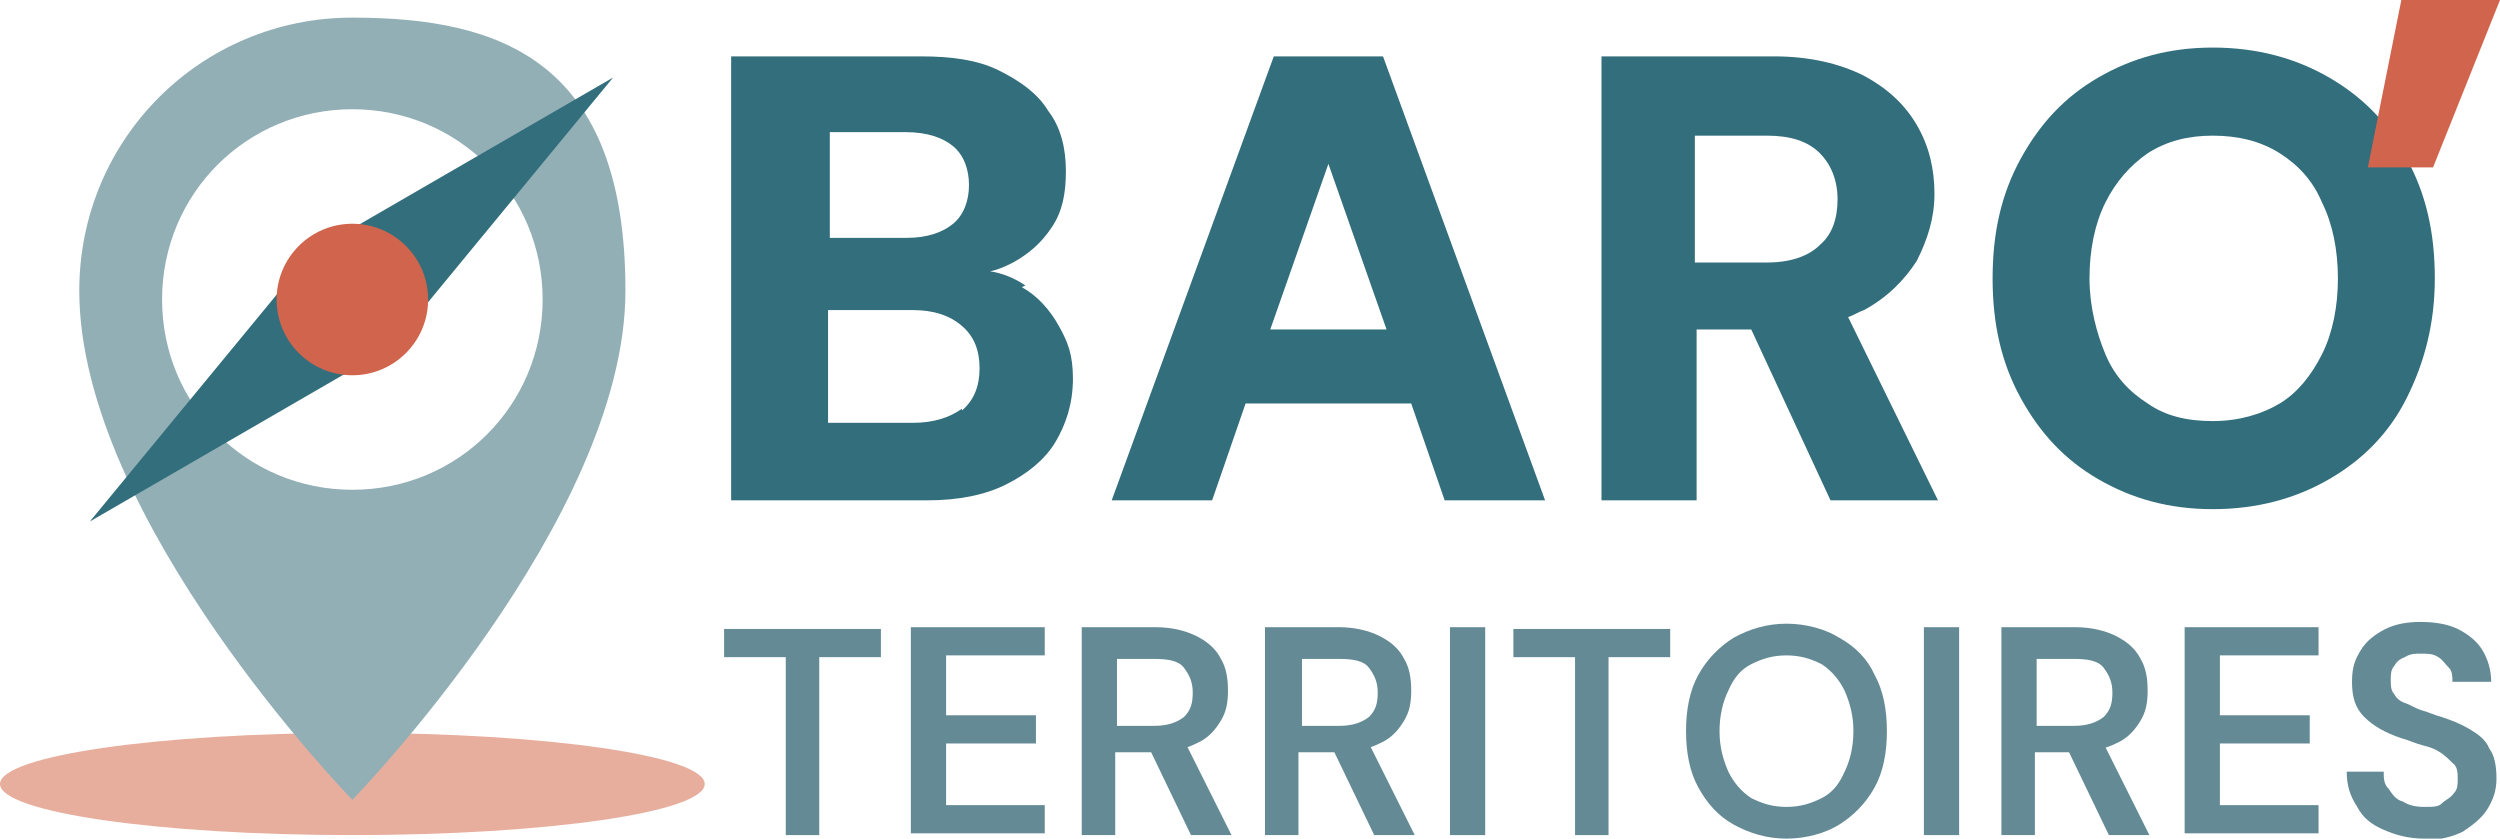 <?xml version="1.0" encoding="UTF-8"?>
<svg xmlns="http://www.w3.org/2000/svg" version="1.1" viewBox="0 0 141.9 47.6">
  <defs>
    <style>
      .cls-1 {
        fill: #92afb6;
      }

      .cls-2 {
        fill: #e7ae9e;
      }

      .cls-3 {
        fill: #638a95;
      }

      .cls-4 {
        fill: #326e7c;
      }

      .cls-5 {
        fill: #d1644c;
      }
    </style>
  </defs>
  <!-- Generator: Adobe Illustrator 28.7.5, SVG Export Plug-In . SVG Version: 1.2.0 Build 176)  -->
  <g>
    <g id="Calque_1">
      <g>
        <g>
          <path class="cls-4" d="M58.2,16.2c-.6-.4-1.3-.7-2-.8.5-.1.9-.3,1.3-.5.9-.5,1.6-1.1,2.2-2,.6-.9.8-1.9.8-3.2s-.3-2.5-1-3.4c-.6-1-1.6-1.7-2.8-2.3s-2.7-.8-4.4-.8h-10.8v25.2h11.1c1.8,0,3.3-.3,4.5-.9,1.2-.6,2.2-1.4,2.8-2.4.6-1,1-2.2,1-3.6s-.3-2.1-.8-3c-.5-.9-1.2-1.7-2.1-2.2ZM47,7.5h4.4c1.2,0,2.1.3,2.7.8.6.5.9,1.3.9,2.2s-.3,1.7-.9,2.2c-.6.5-1.5.8-2.6.8h-4.4v-6.1ZM54.6,23.2c-.7.5-1.6.8-2.8.8h-4.8v-6.4h4.8c1.2,0,2.1.3,2.8.9.7.6,1,1.4,1,2.4s-.3,1.8-1,2.4Z"/>
          <path class="cls-4" d="M72.3,3.2l-9.2,25.2h5.7l1.9-5.5h9.4l1.9,5.5h5.7l-9.2-25.2h-6.2ZM72.1,18.7l3.3-9.4,3.3,9.4h-6.5Z"/>
          <path class="cls-4" d="M105.8,17.6c1.3-.7,2.3-1.7,3-2.8.6-1.2,1-2.4,1-3.8s-.3-2.7-1-3.9c-.7-1.2-1.7-2.1-3-2.8-1.4-.7-3.1-1.1-5.1-1.1h-9.8v25.2h5.4v-9.7h3.1l4.5,9.7h6.1l-5.1-10.4c.3-.1.6-.3.9-.4ZM96.2,7.7h4.1c1.3,0,2.3.3,3,1,.6.6,1,1.5,1,2.6s-.3,2-1,2.6c-.6.6-1.6,1-3,1h-4.1v-7.1Z"/>
          <path class="cls-4" d="M136.6,9c-1-2-2.5-3.5-4.4-4.6-1.9-1.1-4.1-1.7-6.6-1.7s-4.6.6-6.5,1.7c-1.9,1.1-3.3,2.6-4.4,4.6-1.1,2-1.6,4.2-1.6,6.8s.5,4.8,1.6,6.8c1.1,2,2.5,3.5,4.4,4.6s4,1.7,6.5,1.7,4.7-.6,6.6-1.7c1.9-1.1,3.4-2.6,4.4-4.6,1-2,1.6-4.2,1.6-6.8s-.5-4.8-1.6-6.8ZM131.8,20.1c-.6,1.2-1.4,2.2-2.4,2.8s-2.3,1-3.8,1-2.7-.3-3.7-1c-1.1-.7-1.9-1.6-2.4-2.8s-.9-2.7-.9-4.3.3-3.1.9-4.3c.6-1.2,1.4-2.1,2.4-2.8,1.1-.7,2.3-1,3.7-1s2.7.3,3.8,1,1.9,1.6,2.4,2.8c.6,1.2.9,2.7.9,4.3s-.3,3.1-.9,4.3Z"/>
        </g>
        <g>
          <path class="cls-3" d="M44.6,47.4v-10.1h-3.5v-1.6h8.9v1.6h-3.5v10.1h-2Z"/>
          <path class="cls-3" d="M51.7,47.4v-11.8h7.6v1.6h-5.6v3.4h5.1v1.6h-5.1v3.5h5.6v1.6h-7.6Z"/>
          <path class="cls-3" d="M61.4,47.4v-11.8h4.2c.9,0,1.7.2,2.3.5s1.1.7,1.4,1.3c.3.5.4,1.1.4,1.8s-.1,1.2-.4,1.7c-.3.5-.7,1-1.4,1.3-.6.3-1.4.5-2.4.5h-2.2v4.7h-2ZM63.4,41.2h2.1c.8,0,1.3-.2,1.7-.5.4-.4.5-.8.5-1.4s-.2-1-.5-1.4c-.3-.4-.9-.5-1.7-.5h-2.1v3.9ZM67.6,47.4l-2.5-5.2h2.2l2.6,5.2h-2.3Z"/>
          <path class="cls-3" d="M71.8,47.4v-11.8h4.2c.9,0,1.7.2,2.3.5s1.1.7,1.4,1.3c.3.5.4,1.1.4,1.8s-.1,1.2-.4,1.7c-.3.5-.7,1-1.4,1.3-.6.3-1.4.5-2.4.5h-2.2v4.7h-2ZM73.9,41.2h2.1c.8,0,1.3-.2,1.7-.5.4-.4.5-.8.5-1.4s-.2-1-.5-1.4c-.3-.4-.9-.5-1.7-.5h-2.1v3.9ZM78,47.4l-2.5-5.2h2.2l2.6,5.2h-2.3Z"/>
          <path class="cls-3" d="M82.3,47.4v-11.8h2v11.8h-2Z"/>
          <path class="cls-3" d="M89.4,47.4v-10.1h-3.5v-1.6h8.9v1.6h-3.5v10.1h-2Z"/>
          <path class="cls-3" d="M101.4,47.6c-1.1,0-2.1-.3-3-.8-.9-.5-1.5-1.2-2-2.1s-.7-2-.7-3.2.2-2.3.7-3.2,1.2-1.6,2-2.1c.9-.5,1.9-.8,3-.8s2.2.3,3,.8c.9.5,1.6,1.2,2,2.1.5.9.7,2,.7,3.2s-.2,2.3-.7,3.2c-.5.9-1.2,1.6-2,2.1s-1.9.8-3,.8ZM101.4,45.8c.8,0,1.4-.2,2-.5.6-.3,1-.8,1.3-1.5.3-.6.5-1.4.5-2.3s-.2-1.6-.5-2.3c-.3-.6-.7-1.1-1.3-1.5-.6-.3-1.2-.5-2-.5s-1.4.2-2,.5c-.6.3-1,.8-1.3,1.5-.3.6-.5,1.4-.5,2.3s.2,1.6.5,2.3c.3.6.7,1.1,1.3,1.5.6.3,1.2.5,2,.5Z"/>
          <path class="cls-3" d="M109.2,47.4v-11.8h2v11.8h-2Z"/>
          <path class="cls-3" d="M113.6,47.4v-11.8h4.2c.9,0,1.7.2,2.3.5s1.1.7,1.4,1.3c.3.5.4,1.1.4,1.8s-.1,1.2-.4,1.7c-.3.5-.7,1-1.4,1.3-.6.3-1.4.5-2.4.5h-2.2v4.7h-2ZM115.6,41.2h2.1c.8,0,1.3-.2,1.7-.5.4-.4.5-.8.5-1.4s-.2-1-.5-1.4c-.3-.4-.9-.5-1.7-.5h-2.1v3.9ZM119.7,47.4l-2.5-5.2h2.2l2.6,5.2h-2.3Z"/>
          <path class="cls-3" d="M124,47.4v-11.8h7.6v1.6h-5.6v3.4h5.1v1.6h-5.1v3.5h5.6v1.6h-7.6Z"/>
          <path class="cls-3" d="M137.6,47.6c-.9,0-1.6-.2-2.3-.5-.7-.3-1.2-.7-1.5-1.3-.4-.6-.6-1.2-.6-2h2.1c0,.4,0,.7.3,1,.2.3.4.6.8.7.3.2.7.3,1.2.3s.8,0,1-.2.5-.3.7-.6c.2-.2.2-.5.2-.8s0-.7-.3-.9c-.2-.2-.4-.4-.7-.6-.3-.2-.6-.3-1-.4-.4-.1-.8-.3-1.2-.4-.9-.3-1.6-.7-2.1-1.2-.5-.5-.7-1.1-.7-2s.2-1.3.5-1.8c.3-.5.8-.9,1.4-1.2s1.3-.4,2-.4,1.5.1,2.1.4c.6.3,1.1.7,1.4,1.2s.5,1.1.5,1.8h-2.2c0-.3,0-.6-.2-.8s-.4-.5-.6-.6c-.3-.2-.6-.2-1-.2-.3,0-.6,0-.9.2-.3.1-.5.3-.6.5-.2.2-.2.5-.2.8s0,.6.2.8c.1.2.3.4.6.5.3.1.6.3.9.4.4.1.8.3,1.2.4.6.2,1.1.4,1.6.7.5.3.9.6,1.1,1.1.3.4.4,1,.4,1.7s-.2,1.2-.5,1.7-.8.9-1.4,1.3c-.6.3-1.4.5-2.3.5Z"/>
        </g>
        <ellipse class="cls-2" cx="20" cy="44.5" rx="20" ry="2.9"/>
        <path class="cls-1" d="M20,1c-8.6,0-15.5,6.9-15.5,15.5,0,13,15.5,28.9,15.5,28.9,0,0,15.5-15.9,15.5-28.9S28.5,1,20,1ZM20,27.8c-6,0-10.8-4.8-10.8-10.8s4.8-10.8,10.8-10.8,10.8,4.8,10.8,10.8-4.8,10.8-10.8,10.8Z"/>
        <g>
          <polygon class="cls-4" points="34.8 4.4 17.7 14.3 22.2 19.7 34.8 4.4"/>
          <polygon class="cls-4" points="5.1 29.6 17.7 14.3 22.2 19.7 5.1 29.6"/>
          <circle class="cls-5" cx="20" cy="17" r="4.3"/>
        </g>
        <path class="cls-5" d="M141.9,0l-3.8,9.5h-3.7l1.9-9.5h5.6Z"/>
      </g>
    </g>
  </g>
</svg>